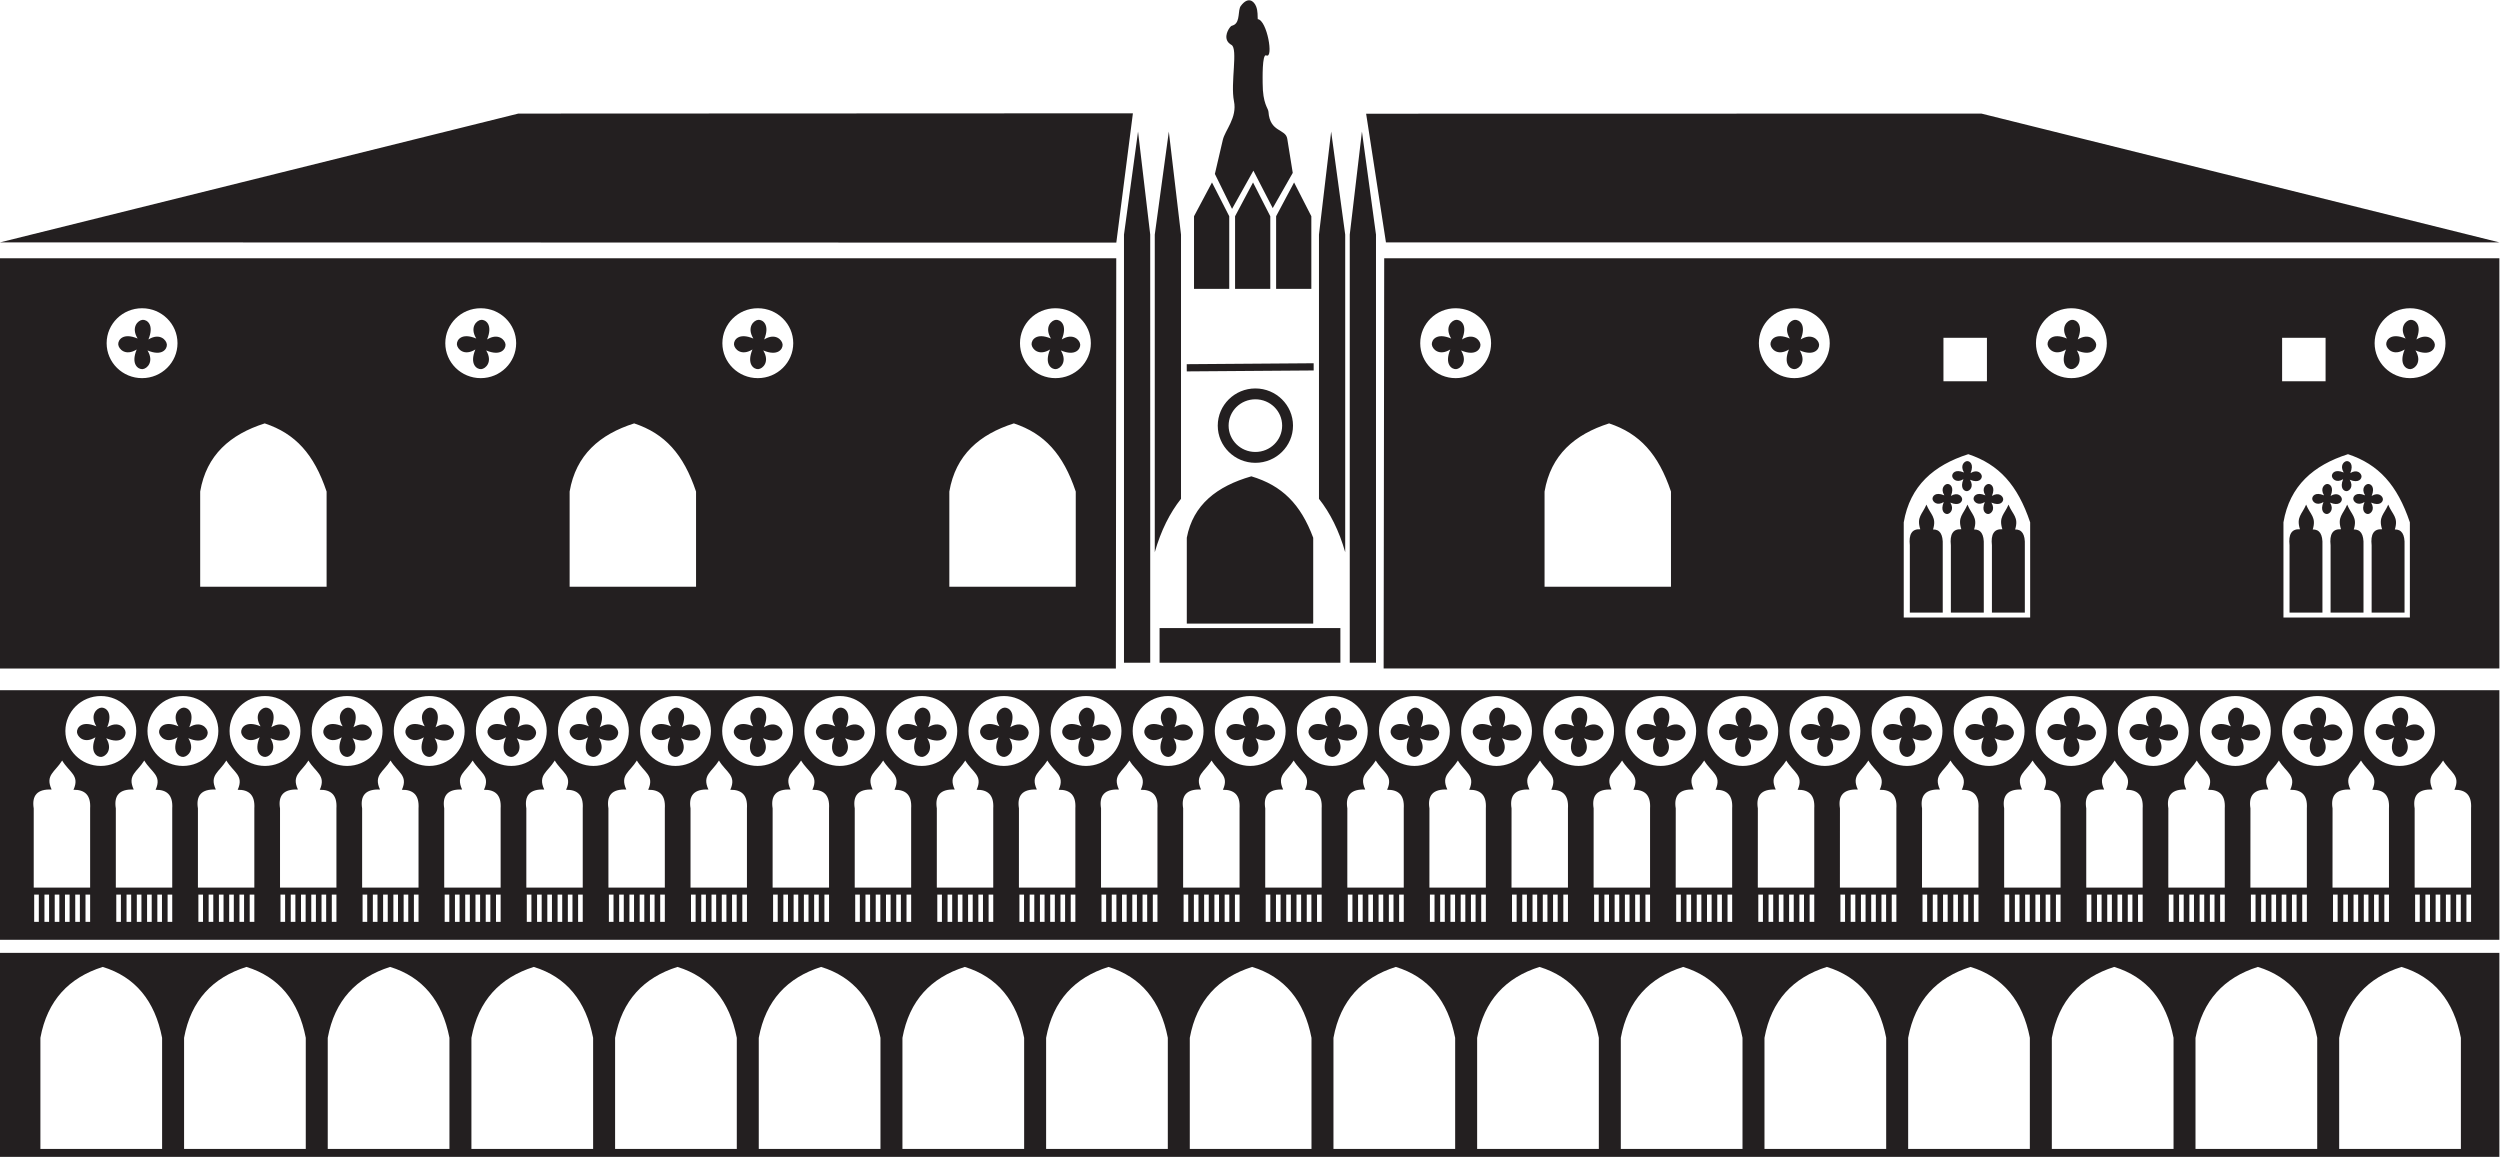 <?xml version="1.0" encoding="UTF-8" standalone="no"?>
<svg
   xmlns:dc="http://purl.org/dc/elements/1.1/"
   xmlns:cc="http://creativecommons.org/ns#"
   xmlns:rdf="http://www.w3.org/1999/02/22-rdf-syntax-ns#"
   xmlns:svg="http://www.w3.org/2000/svg"
   xmlns="http://www.w3.org/2000/svg"
   viewBox="0 0 1063.48 492.12"
   height="492.12"
   width="1063.48"
   xml:space="preserve"
   id="svg2"
   version="1.1"><defs
     id="defs6" /><g
     transform="matrix(1.333,0,0,-1.333,0,492.12)"
     id="g10"><g
       transform="scale(0.1)"
       id="g12"><path
         id="path14"
         style="fill:#231f20;fill-opacity:1;fill-rule:evenodd;stroke:none"
         d="m 4415.51,1558.68 1.81,1308.9 h 3558.77 v -1309.1 l -3560.58,0.2 z m -854.47,-0.2 H 0 v 1309.1 h 3562.25 l -1.21,-1309.1 z M 436.605,837.012 h 14.786 v -87.188 h -14.786 v 87.188 z m -32.742,0 h 14.774 v -87.188 h -14.774 v 87.188 z m -32.754,0 h 14.782 v -87.188 h -14.782 v 87.188 z m 163.746,0 h 14.79 v -87.188 h -14.79 v 87.188 z m -32.75,0 h 14.786 v -87.188 h -14.786 v 87.188 z m -32.75,0 h 14.786 v -87.188 h -14.786 v 87.188 z m -99.726,22.16 h 180.016 v 252.718 c 2.71,42.68 -17.125,60.15 -53.141,59.56 21.07,46.23 -13.613,55.37 -36.106,93.34 -22.875,-37.06 -54.953,-46.1 -33.675,-92.56 -45.793,2 -63.692,-19.05 -57.094,-60.34 V 859.172 Z m -195.02,-22.16 h 14.782 v -87.188 h -14.782 v 87.188 z m -32.754,0 h 14.79 v -87.188 h -14.79 v 87.188 z m -32.746,0 h 14.778 v -87.188 h -14.778 v 87.188 z m 163.746,0 h 14.786 v -87.188 h -14.786 v 87.188 z m -32.742,0 h 14.774 v -87.188 h -14.774 v 87.188 z m -32.754,0 h 14.782 v -87.188 h -14.782 v 87.188 z m -99.726,22.16 h 180.008 v 252.718 c 2.711,42.68 -17.121,60.15 -53.129,59.56 21.058,46.23 -13.621,55.37 -36.114,93.34 -22.867,-37.06 -54.96,-46.1 -33.671,-92.56 -45.801,2 -63.68,-19.05 -57.094,-60.34 V 859.172 Z m 852.972,-22.16 h 14.782 v -87.188 h -14.782 v 87.188 z m -32.753,0 h 14.781 v -87.188 h -14.781 v 87.188 z m -32.743,0 h 14.774 v -87.188 h -14.774 v 87.188 z m 163.751,0 h 14.78 v -87.188 h -14.78 v 87.188 z m -32.75,0 h 14.77 v -87.188 h -14.77 v 87.188 z m -32.751,0 h 14.781 v -87.188 h -14.781 v 87.188 z m -99.742,22.16 h 180.023 v 252.718 c 2.7,42.68 -17.12,60.15 -53.14,59.56 21.07,46.23 -13.61,55.37 -36.105,93.34 -22.872,-37.06 -54.957,-46.1 -33.672,-92.56 -45.801,2 -63.688,-19.05 -57.106,-60.34 V 859.172 Z m -195.012,-22.16 h 14.786 v -87.188 h -14.786 v 87.188 z m -32.746,0 h 14.782 v -87.188 h -14.782 v 87.188 z m -32.754,0 h 14.786 v -87.188 h -14.786 v 87.188 z m 163.75,0 h 14.786 v -87.188 h -14.786 v 87.188 z m -32.75,0 h 14.782 v -87.188 h -14.782 v 87.188 z m -32.753,0 h 14.785 v -87.188 h -14.785 v 87.188 z m -99.715,22.16 h 180.004 v 252.718 c 2.711,42.68 -17.125,60.15 -53.133,59.56 21.058,46.23 -13.625,55.37 -36.11,93.34 -22.867,-37.06 -54.957,-46.1 -33.671,-92.56 -45.801,2 -63.688,-19.05 -57.09,-60.34 V 859.172 Z m 852.963,-22.16 h 14.78 v -87.188 h -14.78 v 87.188 z m -32.75,0 h 14.79 v -87.188 h -14.79 v 87.188 z m -32.75,0 h 14.78 v -87.188 h -14.78 v 87.188 z m 163.76,0 h 14.78 v -87.188 h -14.78 v 87.188 z m -32.76,0 h 14.78 v -87.188 h -14.78 v 87.188 z m -32.74,0 h 14.77 v -87.188 h -14.77 v 87.188 z m -99.74,22.16 h 180.02 v 252.718 c 2.7,42.68 -17.13,60.15 -53.14,59.56 21.07,46.23 -13.62,55.37 -36.11,93.34 -22.87,-37.06 -54.95,-46.1 -33.68,-92.56 -45.79,2 -63.67,-19.05 -57.09,-60.34 V 859.172 Z m -195.01,-22.16 h 14.78 v -87.188 h -14.78 v 87.188 z m -32.75,0 h 14.77 v -87.188 h -14.77 v 87.188 z m -32.75,0 h 14.78 v -87.188 h -14.78 v 87.188 z m 163.74,0 h 14.78 v -87.188 h -14.78 v 87.188 z m -32.74,0 h 14.77 v -87.188 h -14.77 v 87.188 z m -32.76,0 h 14.79 v -87.188 h -14.79 v 87.188 z m -99.72,22.16 h 180 v 252.718 c 2.71,42.68 -17.11,60.15 -53.13,59.56 21.07,46.23 -13.62,55.37 -36.11,93.34 -22.87,-37.06 -54.95,-46.1 -33.67,-92.56 -45.8,2 -63.69,-19.05 -57.09,-60.34 V 859.172 Z m 852.96,-22.16 h 14.79 v -87.188 h -14.79 v 87.188 z m -32.75,0 h 14.79 v -87.188 h -14.79 v 87.188 z m -32.74,0 h 14.78 v -87.188 h -14.78 v 87.188 z m 163.75,0 h 14.78 v -87.188 h -14.78 v 87.188 z m -32.75,0 h 14.78 v -87.188 h -14.78 v 87.188 z m -32.75,0 h 14.78 v -87.188 h -14.78 v 87.188 z m -99.73,22.16 h 180.01 v 252.718 c 2.71,42.68 -17.12,60.15 -53.13,59.56 21.07,46.23 -13.62,55.37 -36.12,93.34 -22.86,-37.06 -54.95,-46.1 -33.67,-92.56 -45.8,2 -63.69,-19.05 -57.09,-60.34 V 859.172 Z m -195.02,-22.16 h 14.78 v -87.188 h -14.78 v 87.188 z m -32.74,0 h 14.77 v -87.188 h -14.77 v 87.188 z m -32.75,0 h 14.77 v -87.188 h -14.77 v 87.188 z m 163.74,0 h 14.78 v -87.188 h -14.78 v 87.188 z m -32.75,0 h 14.78 v -87.188 h -14.78 v 87.188 z m -32.74,0 h 14.77 v -87.188 h -14.77 v 87.188 z m -99.73,22.16 h 180 v 252.718 c 2.71,42.68 -17.13,60.15 -53.13,59.56 21.06,46.23 -13.62,55.37 -36.11,93.34 -22.87,-37.06 -54.96,-46.1 -33.68,-92.56 -45.79,2 -63.68,-19.05 -57.09,-60.34 l 0.01,-252.718 z m 852.96,-22.16 h 14.79 v -87.188 h -14.79 v 87.188 z m -32.75,0 h 14.79 v -87.188 h -14.79 v 87.188 z m -32.75,0 h 14.77 v -87.188 h -14.77 v 87.188 z m 163.75,0 h 14.77 v -87.188 h -14.77 v 87.188 z m -32.75,0 h 14.79 v -87.188 h -14.79 v 87.188 z m -32.75,0 h 14.78 v -87.188 h -14.78 v 87.188 z m -99.73,22.16 h 180 v 252.718 c 2.73,42.68 -17.11,60.15 -53.11,59.56 21.06,46.23 -13.63,55.37 -36.12,93.34 -22.87,-37.06 -54.95,-46.1 -33.67,-92.56 -45.81,2 -63.69,-19.05 -57.1,-60.34 V 859.172 Z m -195.01,-22.16 h 14.78 v -87.188 h -14.78 v 87.188 z m -32.75,0 h 14.77 v -87.188 h -14.77 v 87.188 z m -32.75,0 h 14.78 v -87.188 h -14.78 v 87.188 z m 163.75,0 h 14.78 v -87.188 h -14.78 v 87.188 z m -32.76,0 h 14.79 v -87.188 h -14.79 v 87.188 z m -32.75,0 h 14.77 v -87.188 h -14.77 v 87.188 z m -99.72,22.16 h 180.01 v 252.718 c 2.71,42.68 -17.12,60.15 -53.14,59.56 21.07,46.23 -13.63,55.37 -36.1,93.34 -22.87,-37.06 -54.96,-46.1 -33.68,-92.56 -45.8,2 -63.68,-19.05 -57.09,-60.34 V 859.172 Z m 852.97,-22.16 h 14.78 v -87.188 h -14.78 v 87.188 z m -32.75,0 h 14.78 v -87.188 h -14.78 v 87.188 z m -32.75,0 h 14.78 v -87.188 h -14.78 v 87.188 z m 163.75,0 h 14.77 v -87.188 h -14.77 v 87.188 z m -32.75,0 h 14.77 v -87.188 h -14.77 v 87.188 z m -32.75,0 h 14.78 v -87.188 h -14.78 v 87.188 z m -99.73,22.16 h 180 v 252.718 c 2.73,42.68 -17.11,60.15 -53.12,59.56 21.05,46.23 -13.62,55.37 -36.11,93.34 -22.88,-37.06 -54.95,-46.1 -33.68,-92.56 -45.79,2 -63.68,-19.05 -57.09,-60.34 V 859.172 Z m -195.02,-22.16 h 14.79 v -87.188 h -14.79 v 87.188 z m -32.75,0 h 14.78 v -87.188 h -14.78 v 87.188 z m -32.75,0 h 14.78 v -87.188 h -14.78 v 87.188 z m 163.75,0 h 14.78 v -87.188 h -14.78 v 87.188 z m -32.75,0 h 14.79 v -87.188 h -14.79 v 87.188 z m -32.75,0 h 14.77 v -87.188 h -14.77 v 87.188 z m -99.72,22.16 h 180 v 252.718 c 2.71,42.68 -17.12,60.15 -53.13,59.56 21.07,46.23 -13.63,55.37 -36.11,93.34 -22.87,-37.06 -54.95,-46.1 -33.67,-92.56 -45.8,2 -63.69,-19.05 -57.09,-60.34 V 859.172 Z m 852.97,-22.16 h 14.78 v -87.188 h -14.78 v 87.188 z m -32.75,0 h 14.78 v -87.188 h -14.78 v 87.188 z m -32.75,0 h 14.79 v -87.188 h -14.79 v 87.188 z m 163.74,0 h 14.78 v -87.188 h -14.78 v 87.188 z m -32.74,0 h 14.77 v -87.188 h -14.77 v 87.188 z m -32.75,0 h 14.77 v -87.188 h -14.77 v 87.188 z m -99.73,22.16 h 180 v 252.718 c 2.72,42.68 -17.11,60.15 -53.13,59.56 21.07,46.23 -13.62,55.37 -36.1,93.34 -22.87,-37.06 -54.95,-46.1 -33.68,-92.56 -45.8,2 -63.68,-19.05 -57.09,-60.34 V 859.172 Z m -195.02,-22.16 h 14.78 v -87.188 h -14.78 v 87.188 z m -32.75,0 h 14.77 v -87.188 h -14.77 v 87.188 z m -32.75,0 h 14.78 v -87.188 h -14.78 v 87.188 z m 163.75,0 h 14.78 v -87.188 h -14.78 v 87.188 z m -32.75,0 h 14.78 v -87.188 h -14.78 v 87.188 z m -32.75,0 h 14.79 v -87.188 h -14.79 v 87.188 z m -99.73,22.16 h 180.01 v 252.718 c 2.7,42.68 -17.12,60.15 -53.14,59.56 21.07,46.23 -13.61,55.37 -36.1,93.34 -22.87,-37.06 -54.96,-46.1 -33.68,-92.56 -45.79,2 -63.68,-19.05 -57.09,-60.34 V 859.172 Z m 852.96,-22.16 h 14.79 v -87.188 h -14.79 v 87.188 z m -32.75,0 h 14.78 v -87.188 h -14.78 v 87.188 z m -32.74,0 h 14.77 v -87.188 h -14.77 v 87.188 z m 163.75,0 h 14.79 v -87.188 h -14.79 v 87.188 z m -32.75,0 h 14.78 v -87.188 h -14.78 v 87.188 z m -32.74,0 h 14.77 v -87.188 h -14.77 v 87.188 z m -99.72,22.16 h 180 v 252.718 c 2.69,42.68 -17.13,60.15 -53.15,59.56 21.08,46.23 -13.61,55.37 -36.11,93.34 -22.87,-37.06 -54.94,-46.1 -33.65,-92.56 -45.82,2 -63.69,-19.05 -57.09,-60.34 V 859.172 Z m -195.05,-22.16 h 14.79 v -87.188 h -14.79 v 87.188 z m -32.73,0 h 14.77 v -87.188 h -14.77 v 87.188 z m -32.75,0 h 14.77 v -87.188 h -14.77 v 87.188 z m 163.73,0 h 14.79 v -87.188 h -14.79 v 87.188 z m -32.75,0 h 14.79 v -87.188 h -14.79 v 87.188 z m -32.73,0 h 14.77 v -87.188 h -14.77 v 87.188 z m -99.73,22.16 h 180 v 252.718 c 2.72,42.68 -17.11,60.15 -53.13,59.56 21.07,46.23 -13.62,55.37 -36.11,93.34 -22.87,-37.06 -54.95,-46.1 -33.67,-92.56 -45.8,2 -63.68,-19.05 -57.09,-60.34 V 859.172 Z m 852.96,-22.16 h 14.79 v -87.188 h -14.79 v 87.188 z m -32.75,0 h 14.79 v -87.188 h -14.79 v 87.188 z m -32.73,0 h 14.76 v -87.188 h -14.76 v 87.188 z m 163.73,0 h 14.78 v -87.188 h -14.78 v 87.188 z m -32.76,0 h 14.79 v -87.188 h -14.79 v 87.188 z m -32.73,0 h 14.78 v -87.188 h -14.78 v 87.188 z m -99.73,22.16 h 180 v 252.718 c 2.72,42.68 -17.13,60.15 -53.12,59.56 21.05,46.23 -13.62,55.37 -36.12,93.34 -22.87,-37.06 -54.96,-46.1 -33.67,-92.56 -45.8,2 -63.69,-19.05 -57.09,-60.34 V 859.172 Z m -195.02,-22.16 h 14.77 v -87.188 h -14.77 v 87.188 z m -32.75,0 h 14.78 v -87.188 h -14.78 v 87.188 z m -32.74,0 h 14.77 v -87.188 h -14.77 v 87.188 z m 163.75,0 h 14.77 v -87.188 h -14.77 v 87.188 z m -32.77,0 h 14.79 v -87.188 h -14.79 v 87.188 z m -32.75,0 h 14.78 v -87.188 h -14.78 v 87.188 z m -99.73,22.16 h 180.02 v 252.718 c 2.71,42.68 -17.13,60.15 -53.13,59.56 21.06,46.23 -13.63,55.37 -36.11,93.34 -22.87,-37.06 -54.96,-46.1 -33.69,-92.56 -45.78,2 -63.67,-19.05 -57.09,-60.34 V 859.172 Z m 852.99,-22.16 h 14.78 v -87.188 h -14.78 v 87.188 z m -32.76,0 h 14.77 v -87.188 h -14.77 v 87.188 z m -32.75,0 h 14.79 v -87.188 h -14.79 v 87.188 z m 163.75,0 h 14.79 v -87.188 h -14.79 v 87.188 z m -32.75,0 h 14.78 v -87.188 h -14.78 v 87.188 z m -32.76,0 h 14.79 v -87.188 h -14.79 v 87.188 z m -99.72,22.16 h 180.02 v 252.718 c 2.71,42.68 -17.13,60.15 -53.15,59.56 21.09,46.23 -13.61,55.37 -36.09,93.34 -22.87,-37.06 -54.96,-46.1 -33.69,-92.56 -45.79,2 -63.68,-19.05 -57.09,-60.34 V 859.172 Z m -195.02,-22.16 h 14.78 v -87.188 h -14.78 v 87.188 z m -32.76,0 h 14.79 v -87.188 h -14.79 v 87.188 z m -32.73,0 h 14.78 v -87.188 h -14.78 v 87.188 z m 163.73,0 h 14.8 v -87.188 h -14.8 v 87.188 z m -32.74,0 h 14.77 v -87.188 h -14.77 v 87.188 z m -32.75,0 h 14.79 v -87.188 h -14.79 v 87.188 z m -99.73,22.16 h 180.02 v 252.718 c 2.7,42.68 -17.13,60.15 -53.14,59.56 21.07,46.23 -13.61,55.37 -36.09,93.34 -22.88,-37.06 -54.97,-46.1 -33.7,-92.56 -45.8,2 -63.67,-19.05 -57.09,-60.34 V 859.172 Z m 852.97,-22.16 h 14.8 v -87.188 h -14.8 v 87.188 z m -32.75,0 h 14.78 v -87.188 h -14.78 v 87.188 z m -32.75,0 h 14.78 v -87.188 h -14.78 v 87.188 z m 163.75,0 h 14.78 v -87.188 h -14.78 v 87.188 z m -32.74,0 h 14.77 v -87.188 h -14.77 v 87.188 z m -32.75,0 h 14.79 v -87.188 h -14.79 v 87.188 z m -99.73,22.16 h 180 v 252.718 c 2.72,42.68 -17.11,60.15 -53.13,59.56 21.08,46.23 -13.61,55.37 -36.11,93.34 -22.87,-37.06 -54.96,-46.1 -33.67,-92.56 -45.8,2 -63.69,-19.05 -57.09,-60.34 V 859.172 Z m -195.02,-22.16 h 14.79 v -87.188 h -14.79 v 87.188 z m -32.73,0 h 14.76 v -87.188 h -14.76 v 87.188 z m -32.78,0 h 14.79 v -87.188 h -14.79 v 87.188 z m 163.75,0 h 14.79 v -87.188 h -14.79 v 87.188 z m -32.75,0 h 14.78 v -87.188 h -14.78 v 87.188 z m -32.74,0 h 14.77 v -87.188 h -14.77 v 87.188 z m -99.74,22.16 h 180.02 v 252.718 c 2.71,42.68 -17.13,60.15 -53.13,59.56 21.06,46.23 -13.63,55.37 -36.11,93.34 -22.87,-37.06 -54.96,-46.1 -33.67,-92.56 -45.8,2 -63.69,-19.05 -57.11,-60.34 V 859.172 Z m 852.99,-22.16 h 14.77 v -87.188 h -14.77 v 87.188 z m -32.75,0 h 14.78 v -87.188 h -14.78 v 87.188 z m -32.75,0 h 14.77 v -87.188 h -14.77 v 87.188 z m 163.74,0 h 14.78 v -87.188 h -14.78 v 87.188 z m -32.76,0 h 14.79 v -87.188 h -14.79 v 87.188 z m -32.75,0 h 14.79 v -87.188 h -14.79 v 87.188 z m -99.73,22.16 h 180.02 v 252.718 c 2.73,42.68 -17.13,60.15 -53.12,59.56 21.05,46.23 -13.63,55.37 -36.11,93.34 -22.9,-37.06 -54.97,-46.1 -33.7,-92.56 -45.78,2 -63.67,-19.05 -57.09,-60.34 V 859.172 Z m -195.01,-22.16 h 14.78 v -87.188 h -14.78 v 87.188 z m -32.74,0 h 14.77 v -87.188 h -14.77 v 87.188 z m -32.75,0 h 14.79 v -87.188 h -14.79 v 87.188 z m 163.75,0 h 14.79 v -87.188 h -14.79 v 87.188 z m -32.78,0 h 14.81 v -87.188 h -14.81 v 87.188 z m -32.72,0 h 14.77 v -87.188 h -14.77 v 87.188 z m -99.74,22.16 h 180.03 v 252.718 c 2.69,42.68 -17.14,60.15 -53.15,59.56 21.07,46.23 -13.64,55.37 -36.1,93.34 -22.89,-37.06 -54.96,-46.1 -33.69,-92.56 -45.77,2 -63.67,-19.05 -57.09,-60.34 V 859.172 Z m 1900.98,-22.16 h 14.76 v -87.188 h -14.76 v 87.188 z m -32.77,0 h 14.78 v -87.188 h -14.78 v 87.188 z m -32.74,0 h 14.79 v -87.188 h -14.79 v 87.188 z m 163.76,0 h 14.79 v -87.188 h -14.79 v 87.188 z m -32.76,0 h 14.79 v -87.188 h -14.79 v 87.188 z m -32.76,0 h 14.79 v -87.188 h -14.79 v 87.188 z m -99.71,22.16 h 180.02 v 252.718 c 2.69,42.68 -17.14,60.15 -53.16,59.56 21.08,46.23 -13.61,55.37 -36.11,93.34 -22.85,-37.06 -54.94,-46.1 -33.67,-92.56 -45.78,2 -63.68,-19.05 -57.09,-60.34 l 0.01,-252.718 z m -195.03,-22.16 h 14.78 v -87.188 h -14.78 v 87.188 z m -32.76,0 h 14.79 v -87.188 h -14.79 v 87.188 z m -32.72,0 h 14.77 v -87.188 h -14.77 v 87.188 z m 163.75,0 h 14.77 v -87.188 h -14.77 v 87.188 z m -32.78,0 h 14.8 v -87.188 h -14.8 v 87.188 z m -32.74,0 h 14.79 v -87.188 h -14.79 v 87.188 z m -99.71,22.16 h 180 v 252.718 c 2.7,42.68 -17.14,60.15 -53.14,59.56 21.05,46.23 -13.61,55.37 -36.11,93.34 -22.88,-37.06 -54.96,-46.1 -33.68,-92.56 -45.78,2 -63.69,-19.05 -57.07,-60.34 V 859.172 Z m -195.03,-22.16 h 14.78 v -87.188 h -14.78 v 87.188 z m -32.75,0 h 14.78 v -87.188 h -14.78 v 87.188 z m -32.75,0 h 14.77 v -87.188 h -14.77 v 87.188 z m 163.74,0 h 14.76 v -87.188 h -14.76 v 87.188 z m -32.76,0 h 14.79 v -87.188 h -14.79 v 87.188 z m -32.72,0 h 14.75 v -87.188 h -14.75 v 87.188 z m -99.76,22.16 h 180 v 252.718 c 2.75,42.68 -17.11,60.15 -53.1,59.56 21.05,46.23 -13.64,55.37 -36.1,93.34 -22.91,-37.06 -54.98,-46.1 -33.69,-92.56 -45.8,2 -63.69,-19.05 -57.11,-60.34 V 859.172 Z m -195,-22.16 h 14.77 v -87.188 h -14.77 v 87.188 z m -32.75,0 h 14.76 v -87.188 h -14.76 v 87.188 z m -32.76,0 h 14.8 v -87.188 h -14.8 v 87.188 z m 163.76,0 h 14.79 v -87.188 h -14.79 v 87.188 z m -32.75,0 h 14.78 v -87.188 h -14.78 v 87.188 z m -32.75,0 h 14.77 v -87.188 h -14.77 v 87.188 z m -99.74,22.16 h 180.03 v 252.718 c 2.69,42.68 -17.14,60.15 -53.15,59.56 21.08,46.23 -13.62,55.37 -36.1,93.34 -22.87,-37.06 -54.96,-46.1 -33.69,-92.56 -45.78,2 -63.67,-19.05 -57.09,-60.34 V 859.172 Z m -195.02,-22.16 h 14.8 v -87.188 h -14.8 v 87.188 z m -32.72,0 h 14.75 v -87.188 h -14.75 v 87.188 z m -32.77,0 h 14.8 v -87.188 h -14.8 v 87.188 z m 163.74,0 h 14.81 v -87.188 h -14.81 v 87.188 z m -32.73,0 h 14.77 v -87.188 h -14.77 v 87.188 z m -32.77,0 h 14.8 v -87.188 h -14.8 v 87.188 z m -99.71,22.16 h 180.02 v 252.718 c 2.69,42.68 -17.14,60.15 -53.16,59.56 21.09,46.23 -13.61,55.37 -36.11,93.34 -22.87,-37.06 -54.94,-46.1 -33.67,-92.56 -45.8,2 -63.67,-19.05 -57.09,-60.34 l 0.01,-252.718 z m -195.03,-22.16 h 14.76 v -87.188 h -14.76 v 87.188 z m -32.76,0 h 14.79 v -87.188 h -14.79 v 87.188 z m -32.75,0 h 14.8 v -87.188 h -14.8 v 87.188 z m 163.75,0 h 14.8 v -87.188 h -14.8 v 87.188 z m -32.73,0 h 14.76 v -87.188 h -14.76 v 87.188 z m -32.76,0 h 14.79 v -87.188 h -14.79 v 87.188 z m -99.71,22.16 h 180 v 252.718 c 2.7,42.68 -17.12,60.15 -53.14,59.56 21.06,46.23 -13.61,55.37 -36.11,93.34 -22.87,-37.06 -54.96,-46.1 -33.67,-92.56 -45.79,2 -63.7,-19.05 -57.09,-60.34 l 0.01,-252.718 z m -310,611.438 c 62.46,0 113.07,-49.93 113.07,-111.53 0,-61.6 -50.62,-111.53 -113.08,-111.53 -62.46,0 -113.07,49.93 -113.07,111.53 0.01,61.6 50.61,111.53 113.07,111.53 h 0.01 z m 20.24,-99.67 c 35.64,22.11 57.71,-1.32 58.91,-16.09 1.1,-13.8 -14.65,-38.83 -61.82,-18.87 21.86,-36.14 -1.23,-58.51 -15.8,-59.69 -13.61,-1.09 -38.32,14.89 -18.69,62.68 -35.62,-22.11 -57.72,1.31 -58.89,16.08 -1.08,13.8 14.65,38.84 61.82,18.88 -21.86,36.13 1.21,58.5 15.78,59.67 13.61,1.12 38.34,-14.88 18.69,-62.66 v 0 z m 241.75,99.67 c 62.45,0 113.05,-49.93 113.05,-111.53 0.02,-61.6 -50.6,-111.53 -113.06,-111.53 -62.44,0 -113.07,49.93 -113.07,111.53 0,61.6 50.63,111.53 113.07,111.53 h 0.01 z m 20.26,-99.67 c 35.62,22.11 57.72,-1.32 58.89,-16.09 1.09,-13.8 -14.65,-38.83 -61.82,-18.87 21.87,-36.14 -1.23,-58.51 -15.8,-59.69 -13.59,-1.09 -38.32,14.89 -18.69,62.68 -35.63,-22.11 -57.72,1.31 -58.89,16.08 -1.09,13.8 14.65,38.84 61.82,18.88 -21.88,36.13 1.23,58.5 15.78,59.67 13.59,1.12 38.34,-14.88 18.71,-62.66 v 0 z m -806.25,99.67 c 62.44,0 113.07,-49.93 113.07,-111.53 0,-61.6 -50.63,-111.53 -113.07,-111.53 -62.46,0 -113.08,49.93 -113.08,111.53 0,61.6 50.62,111.53 113.08,111.53 v 0 z m 20.26,-99.67 c 35.6,22.11 57.71,-1.32 58.88,-16.09 1.1,-13.8 -14.65,-38.83 -61.81,-18.87 21.85,-36.14 -1.23,-58.51 -15.8,-59.69 -13.6,-1.09 -38.33,14.89 -18.7,62.68 -35.6,-22.11 -57.71,1.31 -58.88,16.08 -1.1,13.8 14.65,38.84 61.81,18.88 -21.85,36.13 1.23,58.5 15.78,59.67 13.62,1.12 38.32,-14.88 18.72,-62.66 v 0 z m 241.73,99.67 c 62.46,0 113.07,-49.93 113.07,-111.53 0,-61.6 -50.62,-111.53 -113.07,-111.53 -62.45,0 -113.08,49.93 -113.08,111.53 0,61.6 50.62,111.53 113.08,111.53 v 0 z m 20.27,-99.67 c 35.61,22.11 57.7,-1.32 58.89,-16.09 1.08,-13.8 -14.66,-38.83 -61.83,-18.87 21.87,-36.14 -1.23,-58.51 -15.78,-59.69 -13.59,-1.09 -38.34,14.89 -18.69,62.68 -35.63,-22.11 -57.74,1.31 -58.91,16.08 -1.08,13.8 14.65,38.84 61.82,18.88 -21.86,36.13 1.23,58.5 15.8,59.67 13.6,1.12 38.32,-14.88 18.69,-62.66 h 0.01 z m -806.25,99.67 c 62.43,0 113.07,-49.93 113.07,-111.53 0,-61.6 -50.64,-111.53 -113.08,-111.53 -62.44,0 -113.07,49.93 -113.07,111.53 0,61.6 50.63,111.53 113.07,111.53 h 0.01 z m 20.24,-99.67 c 35.63,22.11 57.72,-1.32 58.89,-16.09 1.09,-13.8 -14.63,-38.83 -61.82,-18.87 21.88,-36.14 -1.23,-58.51 -15.78,-59.69 -13.61,-1.09 -38.34,14.89 -18.69,62.68 -35.61,-22.11 -57.72,1.31 -58.89,16.08 -1.11,13.8 14.63,38.84 61.82,18.88 -21.86,36.13 1.21,58.5 15.78,59.67 13.61,1.12 38.32,-14.88 18.69,-62.66 v 0 z m 241.74,99.67 c 62.46,0 113.09,-49.93 113.09,-111.53 0,-61.6 -50.63,-111.53 -113.09,-111.53 -62.44,0 -113.07,49.93 -113.07,111.53 0,61.6 50.63,111.53 113.07,111.53 v 0 z m 20.27,-99.67 c 35.61,22.11 57.7,-1.32 58.89,-16.09 1.09,-13.8 -14.65,-38.83 -61.82,-18.87 21.86,-36.14 -1.23,-58.51 -15.8,-59.69 -13.59,-1.09 -38.32,14.89 -18.69,62.68 -35.6,-22.11 -57.71,1.31 -58.89,16.08 -1.09,13.8 14.63,38.84 61.82,18.88 -21.85,36.13 1.23,58.5 15.78,59.67 13.62,1.12 38.34,-14.88 18.71,-62.66 v 0 z m -806.25,99.67 c 62.44,0 113.07,-49.93 113.07,-111.53 0,-61.6 -50.63,-111.53 -113.07,-111.53 -62.46,0 -113.08,49.93 -113.08,111.53 0,61.6 50.62,111.53 113.08,111.53 v 0 z m 20.26,-99.67 c 35.6,22.11 57.71,-1.32 58.88,-16.09 1.1,-13.8 -14.64,-38.83 -61.81,-18.87 21.85,-36.14 -1.23,-58.51 -15.8,-59.69 -13.6,-1.09 -38.32,14.89 -18.68,62.68 -35.64,-22.11 -57.73,1.31 -58.9,16.08 -1.1,13.8 14.65,38.84 61.82,18.88 -21.86,36.13 1.23,58.5 15.8,59.67 13.59,1.12 38.32,-14.88 18.69,-62.66 v 0 z m 241.74,99.67 c 62.46,0 113.06,-49.93 113.06,-111.53 0,-61.6 -50.6,-111.53 -113.06,-111.53 -62.47,0 -113.09,49.93 -113.09,111.53 0,61.6 50.62,111.53 113.09,111.53 v 0 z m 20.25,-99.67 c 35.62,22.11 57.71,-1.32 58.89,-16.09 1.09,-13.8 -14.65,-38.83 -61.82,-18.87 21.87,-36.14 -1.23,-58.51 -15.8,-59.69 -13.58,-1.09 -38.32,14.89 -18.69,62.68 -35.61,-22.11 -57.72,1.31 -58.89,16.08 -1.09,13.8 14.65,38.84 61.84,18.88 -21.87,36.13 1.21,58.5 15.78,59.67 13.59,1.12 38.32,-14.88 18.69,-62.66 v 0 z m -806.25,99.67 c 62.44,0 113.07,-49.93 113.07,-111.53 0,-61.6 -50.63,-111.53 -113.07,-111.53 -62.45,0 -113.07,49.93 -113.07,111.53 0,61.6 50.62,111.53 113.07,111.53 v 0 z m 20.25,-99.67 c 35.61,22.11 57.72,-1.32 58.89,-16.09 1.11,-13.8 -14.65,-38.83 -61.82,-18.87 21.86,-36.14 -1.23,-58.51 -15.78,-59.69 -13.6,-1.09 -38.33,14.89 -18.7,62.68 -35.61,-22.11 -57.72,1.31 -58.89,16.08 -1.09,13.8 14.65,38.84 61.82,18.88 -21.86,36.13 1.23,58.5 15.79,59.67 13.6,1.12 38.32,-14.88 18.69,-62.66 v 0 z m 241.74,99.67 c 62.44,0 113.09,-49.93 113.09,-111.53 0,-61.6 -50.65,-111.53 -113.09,-111.53 -62.44,0 -113.06,49.93 -113.06,111.53 0,61.6 50.62,111.53 113.06,111.53 v 0 z m 20.26,-99.67 c 35.62,22.11 57.71,-1.32 58.88,-16.09 1.12,-13.8 -14.63,-38.83 -61.79,-18.87 21.85,-36.14 -1.24,-58.51 -15.81,-59.69 -13.59,-1.09 -38.32,14.89 -18.69,62.68 -35.62,-22.11 -57.71,1.31 -58.88,16.08 -1.1,13.8 14.63,38.84 61.81,18.88 -21.87,36.13 1.23,58.5 15.8,59.67 13.6,1.12 38.32,-14.88 18.68,-62.66 v 0 z m -806.25,99.67 c 62.46,0 113.08,-49.93 113.08,-111.53 0,-61.6 -50.62,-111.53 -113.08,-111.53 -62.45,0 -113.07,49.93 -113.07,111.53 0,61.6 50.62,111.53 113.07,111.53 v 0 z m 20.25,-99.67 c 35.62,22.11 57.73,-1.32 58.9,-16.09 1.1,-13.8 -14.64,-38.83 -61.81,-18.87 21.85,-36.14 -1.23,-58.51 -15.8,-59.69 -13.6,-1.09 -38.33,14.89 -18.69,62.68 -35.62,-22.11 -57.72,1.31 -58.89,16.08 -1.09,13.8 14.63,38.84 61.82,18.88 -21.86,36.13 1.22,58.5 15.78,59.67 13.61,1.12 38.33,-14.88 18.69,-62.66 v 0 z m 241.75,99.67 c 62.44,0 113.08,-49.93 113.08,-111.53 0,-61.6 -50.64,-111.53 -113.08,-111.53 -62.45,0 -113.07,49.93 -113.07,111.53 0,61.6 50.62,111.53 113.07,111.53 v 0 z m 20.26,-99.67 c 35.61,22.11 57.72,-1.32 58.89,-16.09 1.09,-13.8 -14.65,-38.83 -61.82,-18.87 21.87,-36.14 -1.23,-58.51 -15.78,-59.69 -13.61,-1.09 -38.34,14.89 -18.71,62.68 -35.61,-22.11 -57.71,1.31 -58.88,16.08 -1.11,13.8 14.64,38.84 61.81,18.88 -21.86,36.13 1.23,58.5 15.78,59.67 13.61,1.12 38.34,-14.88 18.71,-62.66 v 0 z m -806.25,99.67 c 62.45,0 113.07,-49.93 113.07,-111.53 0,-61.6 -50.62,-111.53 -113.07,-111.53 -62.46,0 -113.07,49.93 -113.07,111.53 0,61.6 50.61,111.53 113.07,111.53 v 0 z m 20.26,-99.67 c 35.62,22.11 57.71,-1.32 58.88,-16.09 1.1,-13.8 -14.63,-38.83 -61.81,-18.87 21.86,-36.14 -1.24,-58.51 -15.79,-59.69 -13.61,-1.09 -38.32,14.89 -18.7,62.68 -35.61,-22.11 -57.72,1.31 -58.89,16.08 -1.1,13.8 14.64,38.84 61.82,18.88 -21.86,36.13 1.23,58.5 15.79,59.67 13.6,1.12 38.31,-14.88 18.7,-62.66 v 0 z m 241.73,99.67 c 62.45,0 113.07,-49.93 113.07,-111.53 0,-61.6 -50.62,-111.53 -113.07,-111.53 -62.44,0 -113.07,49.93 -113.07,111.53 0,61.6 50.63,111.53 113.07,111.53 v 0 z m 20.26,-99.67 c 35.62,22.11 57.72,-1.32 58.9,-16.09 1.09,-13.8 -14.64,-38.83 -61.82,-18.87 21.85,-36.14 -1.23,-58.51 -15.79,-59.69 -13.61,-1.09 -38.34,14.89 -18.71,62.68 -35.61,-22.11 -57.7,1.31 -58.88,16.08 -1.09,13.8 14.65,38.84 61.82,18.88 -21.86,36.13 1.22,58.5 15.79,59.67 13.6,1.12 38.33,-14.88 18.69,-62.66 v 0 z m -806.25,99.67 c 62.45,0 113.08,-49.93 113.08,-111.53 0,-61.6 -50.63,-111.53 -113.08,-111.53 -62.44,0 -113.07,49.93 -113.07,111.53 0,61.6 50.63,111.53 113.07,111.53 v 0 z m 20.26,-99.67 c 35.62,22.11 57.72,-1.32 58.89,-16.09 1.1,-13.8 -14.64,-38.83 -61.82,-18.87 21.86,-36.14 -1.22,-58.51 -15.79,-59.69 -13.6,-1.09 -38.32,14.89 -18.71,62.68 -35.59,-22.11 -57.7,1.31 -58.87,16.08 -1.1,13.8 14.63,38.84 61.81,18.88 -21.87,36.13 1.22,58.5 15.79,59.67 13.61,1.12 38.34,-14.88 18.7,-62.66 v 0 z m 241.74,99.67 c 62.45,0 113.08,-49.93 113.08,-111.53 0,-61.6 -50.63,-111.53 -113.08,-111.53 -62.45,0 -113.08,49.93 -113.08,111.53 0,61.6 50.63,111.53 113.08,111.53 v 0 z m 20.26,-99.67 c 35.61,22.11 57.71,-1.32 58.89,-16.09 1.09,-13.8 -14.65,-38.83 -61.82,-18.87 21.85,-36.14 -1.22,-58.51 -15.79,-59.69 -13.61,-1.09 -38.33,14.89 -18.7,62.68 -35.61,-22.11 -57.71,1.31 -58.9,16.08 -1.08,13.8 14.66,38.84 61.83,18.88 -21.84,36.13 1.23,58.5 15.79,59.67 13.61,1.12 38.33,-14.88 18.7,-62.66 v 0 z m -806.25,99.67 c 62.44,0 113.07,-49.93 113.07,-111.53 0,-61.6 -50.63,-111.53 -113.07,-111.53 -62.45,0 -113.08,49.93 -113.08,111.53 0,61.6 50.63,111.53 113.08,111.53 v 0 z m 20.25,-99.67 c 35.62,22.11 57.72,-1.32 58.89,-16.09 1.1,-13.8 -14.64,-38.83 -61.81,-18.87 21.85,-36.14 -1.23,-58.51 -15.79,-59.69 -13.61,-1.09 -38.33,14.89 -18.71,62.68 -35.6,-22.11 -57.71,1.31 -58.88,16.08 -1.1,13.8 14.65,38.84 61.81,18.88 -21.85,36.13 1.24,58.5 15.8,59.67 13.6,1.12 38.33,-14.88 18.69,-62.66 v 0 z m 241.75,99.67 c 62.44,0 113.07,-49.93 113.07,-111.53 0,-61.6 -50.63,-111.53 -113.07,-111.53 -62.45,0 -113.08,49.93 -113.08,111.53 0,61.6 50.63,111.53 113.08,111.53 v 0 z m 20.25,-99.67 c 35.62,22.11 57.72,-1.32 58.89,-16.09 1.09,-13.8 -14.64,-38.83 -61.82,-18.87 21.86,-36.14 -1.23,-58.51 -15.78,-59.69 -13.61,-1.09 -38.33,14.89 -18.7,62.68 -35.62,-22.11 -57.72,1.31 -58.9,16.08 -1.09,13.8 14.65,38.84 61.82,18.88 -21.86,36.13 1.23,58.5 15.79,59.67 13.61,1.12 38.33,-14.88 18.7,-62.66 v 0 z m -806.25,99.67 c 62.45,0 113.07,-49.93 113.07,-111.53 0,-61.6 -50.62,-111.53 -113.07,-111.53 -62.45,0 -113.08,49.93 -113.08,111.53 0,61.6 50.63,111.53 113.08,111.53 v 0 z m 20.26,-99.67 c 35.61,22.11 57.72,-1.32 58.88,-16.09 1.11,-13.8 -14.64,-38.83 -61.81,-18.87 21.86,-36.14 -1.23,-58.51 -15.79,-59.69 -13.6,-1.09 -38.33,14.89 -18.69,62.68 -35.62,-22.11 -57.72,1.31 -58.89,16.08 -1.1,13.8 14.64,38.84 61.8,18.88 -21.84,36.13 1.24,58.5 15.8,59.67 13.61,1.12 38.33,-14.88 18.7,-62.66 v 0 z m 241.74,99.67 c 62.45,0 113.08,-49.93 113.08,-111.53 0,-61.6 -50.63,-111.53 -113.08,-111.53 -62.45,0 -113.08,49.93 -113.08,111.53 0,61.6 50.63,111.53 113.08,111.53 v 0 z m 20.26,-99.67 c 35.61,22.11 57.71,-1.32 58.88,-16.09 1.1,-13.8 -14.64,-38.83 -61.82,-18.87 21.87,-36.14 -1.22,-58.51 -15.78,-59.69 -13.6,-1.09 -38.33,14.89 -18.7,62.68 -35.61,-22.11 -57.72,1.31 -58.89,16.08 -1.09,13.8 14.65,38.84 61.82,18.88 -21.86,36.13 1.23,58.5 15.79,59.67 13.6,1.12 38.33,-14.88 18.7,-62.66 v 0 z m -806.253,99.67 c 62.445,0 113.074,-49.93 113.074,-111.53 0,-61.6 -50.629,-111.53 -113.074,-111.53 -62.453,0 -113.078,49.93 -113.078,111.53 0,61.6 50.625,111.53 113.078,111.53 v 0 z m 20.258,-99.67 c 35.609,22.11 57.714,-1.32 58.875,-16.09 1.105,-13.8 -14.633,-38.83 -61.805,-18.87 21.863,-36.14 -1.231,-58.51 -15.793,-59.69 -13.602,-1.09 -38.324,14.89 -18.695,62.68 -35.61,-22.11 -57.715,1.31 -58.891,16.08 -1.094,13.8 14.644,38.84 61.82,18.88 -21.859,36.13 1.227,58.5 15.785,59.67 13.606,1.12 38.332,-14.88 18.704,-62.66 v 0 z m 241.735,99.67 c 62.45,0 113.07,-49.93 113.07,-111.53 0,-61.6 -50.62,-111.53 -113.07,-111.53 -62.44,0 -113.071,49.93 -113.071,111.53 0,61.6 50.631,111.53 113.071,111.53 v 0 z m 20.26,-99.67 c 35.61,22.11 57.72,-1.32 58.89,-16.09 1.09,-13.8 -14.65,-38.83 -61.82,-18.87 21.86,-36.14 -1.23,-58.51 -15.78,-59.69 -13.61,-1.09 -38.34,14.89 -18.7,62.68 -35.62,-22.11 -57.71,1.31 -58.89,16.08 -1.1,13.8 14.64,38.84 61.81,18.88 -21.86,36.13 1.23,58.5 15.8,59.67 13.6,1.12 38.32,-14.88 18.69,-62.66 v 0 z m -806.249,99.67 c 62.445,0 113.07,-49.93 113.07,-111.53 0,-61.6 -50.625,-111.53 -113.07,-111.53 -62.457,0 -113.078,49.93 -113.078,111.53 0,61.6 50.621,111.53 113.078,111.53 v 0 z m 20.254,-99.67 c 35.617,22.11 57.714,-1.32 58.89,-16.09 1.09,-13.8 -14.64,-38.83 -61.82,-18.87 21.863,-36.14 -1.227,-58.51 -15.785,-59.69 -13.61,-1.09 -38.325,14.89 -18.703,62.68 -35.61,-22.11 -57.707,1.31 -58.879,16.08 -1.102,13.8 14.636,38.84 61.808,18.88 -21.859,36.13 1.231,58.5 15.793,59.67 13.598,1.12 38.324,-14.88 18.696,-62.66 v 0 z m 241.738,99.67 c 62.457,0 113.082,-49.93 113.082,-111.53 0.004,-61.6 -50.625,-111.53 -113.082,-111.53 -62.445,0 -113.07,49.93 -113.07,111.53 0,61.6 50.625,111.53 113.07,111.53 v 0 z m 20.258,-99.67 c 35.617,22.11 57.714,-1.32 58.886,-16.09 1.102,-13.8 -14.64,-38.83 -61.808,-18.87 21.859,-36.14 -1.239,-58.51 -15.793,-59.69 -13.606,-1.09 -38.328,14.89 -18.696,62.68 -35.617,-22.11 -57.714,1.31 -58.886,16.08 -1.094,13.8 14.636,38.84 61.804,18.88 -21.847,36.13 1.243,58.5 15.801,59.67 13.606,1.12 38.324,-14.88 18.692,-62.66 v 0 z M 0,692.645 H 7976.09 V 1489.21 H 0 V 692.645 Z M 0,651.094 H 7976.09 V 0 H 0 V 651.094 Z M 128.922,379.902 c 22.086,119.668 91.332,192.176 199.004,226.27 104.285,-32.09 166.39,-108.582 189.363,-226.27 V 25.215 H 128.922 V 379.902 Z m 458.5,0 c 22.082,119.668 91.332,192.176 199,226.27 104.285,-32.09 166.391,-108.582 189.375,-226.27 V 25.215 H 587.422 V 379.902 Z m 458.498,0 c 22.07,119.668 91.33,192.176 199,226.27 104.29,-32.09 166.39,-108.582 189.37,-226.27 V 25.215 H 1045.92 V 379.902 Z m 458.49,0 c 22.08,119.668 91.33,192.176 199,226.27 104.29,-32.09 166.39,-108.582 189.37,-226.27 V 25.215 H 1504.41 V 379.902 Z m 458.5,0 c 22.07,119.668 91.33,192.176 198.99,226.27 104.3,-32.09 166.4,-108.582 189.38,-226.27 l 0.01,-354.687 H 1962.91 V 379.902 Z m 458.5,0 c 22.07,119.668 91.32,192.176 199,226.27 104.29,-32.09 166.39,-108.582 189.36,-226.27 V 25.215 H 2421.41 V 379.902 Z m 458.49,0 c 22.08,119.668 91.33,192.176 199.01,226.27 104.28,-32.09 166.39,-108.582 189.36,-226.27 V 25.215 H 2879.9 V 379.902 Z m 458.5,0 c 22.07,119.668 91.33,192.176 199,226.27 104.29,-32.09 166.39,-108.582 189.37,-226.27 V 25.215 H 3338.4 V 379.902 Z m 458.5,0 c 22.08,119.668 91.33,192.176 199,226.27 104.28,-32.09 166.4,-108.582 189.37,-226.27 V 25.215 H 3796.9 V 379.902 Z m 458.49,0 c 22.07,119.668 91.33,192.176 199,226.27 104.28,-32.09 166.39,-108.582 189.36,-226.27 V 25.215 H 4255.39 V 379.902 Z m 458.5,0 c 22.07,119.668 91.34,192.176 199,226.27 104.28,-32.09 166.39,-108.582 189.36,-226.27 V 25.215 H 4713.89 V 379.902 Z m 458.49,0 c 22.1,119.668 91.33,192.176 199.01,226.27 104.3,-32.09 166.4,-108.582 189.35,-226.27 V 25.215 H 5172.38 V 379.902 Z m 458.5,0 c 22.07,119.668 91.33,192.176 199,226.27 104.28,-32.09 166.39,-108.582 189.36,-226.27 V 25.215 H 5630.88 V 379.902 Z m 458.5,0 c 22.08,119.668 91.32,192.176 199,226.27 104.29,-32.09 166.39,-108.582 189.35,-226.27 V 25.215 H 6089.38 V 379.902 Z m 458.5,0 c 22.09,119.668 91.32,192.176 199,226.27 104.27,-32.09 166.38,-108.582 189.37,-226.27 l 0.01,-354.687 H 6547.88 V 379.902 Z m 458.49,0 c 22.09,119.668 91.33,192.176 199,226.27 104.3,-32.09 166.39,-108.582 189.36,-226.27 V 25.215 H 7006.37 V 379.902 Z m 458.49,0 c 22.07,119.668 91.33,192.176 199.01,226.27 104.27,-32.09 166.4,-108.582 189.37,-226.27 l 0.01,-354.687 H 7464.86 V 379.902 Z M 6609.6,1470.61 c 62.43,0 113.06,-49.93 113.06,-111.53 0,-61.6 -50.63,-111.53 -113.07,-111.53 -62.45,0 -113.09,49.93 -113.09,111.53 0.02,61.6 50.63,111.53 113.09,111.53 h 0.01 z m 20.24,-99.67 c 35.61,22.11 57.72,-1.32 58.89,-16.09 1.11,-13.8 -14.65,-38.83 -61.82,-18.87 21.86,-36.14 -1.23,-58.51 -15.8,-59.69 -13.59,-1.09 -38.32,14.89 -18.67,62.68 -35.61,-22.11 -57.73,1.31 -58.9,16.08 -1.1,13.8 14.64,38.84 61.81,18.88 -21.85,36.13 1.23,58.5 15.8,59.67 13.6,1.12 38.32,-14.88 18.69,-62.66 v 0 z m 241.74,99.67 c 62.46,0 113.09,-49.93 113.09,-111.53 0,-61.6 -50.63,-111.53 -113.09,-111.53 -62.43,0 -113.06,49.93 -113.06,111.53 0,61.6 50.62,111.53 113.06,111.53 v 0 z m 20.27,-99.67 c 35.61,22.11 57.7,-1.32 58.87,-16.09 1.1,-13.8 -14.65,-38.83 -61.81,-18.87 21.87,-36.14 -1.21,-58.51 -15.78,-59.69 -13.62,-1.09 -38.34,14.89 -18.72,62.68 -35.6,-22.11 -57.69,1.31 -58.88,16.08 -1.1,13.8 14.65,38.84 61.83,18.88 -21.86,36.13 1.23,58.5 15.77,59.67 13.63,1.12 38.33,-14.88 18.71,-62.66 h 0.01 z m 241.74,99.67 c 62.46,0 113.07,-49.93 113.07,-111.53 0,-61.6 -50.62,-111.53 -113.07,-111.53 -62.45,0 -113.08,49.93 -113.08,111.53 0,61.6 50.62,111.53 113.08,111.53 v 0 z m 20.27,-99.67 c 35.6,22.11 57.7,-1.32 58.85,-16.09 1.12,-13.8 -14.62,-38.83 -61.79,-18.87 21.85,-36.14 -1.23,-58.51 -15.8,-59.69 -13.6,-1.09 -38.32,14.89 -18.69,62.68 -35.62,-22.11 -57.72,1.31 -58.89,16.08 -1.08,13.8 14.63,38.84 61.82,18.88 -21.86,36.13 1.23,58.5 15.78,59.67 13.61,1.12 38.34,-14.88 18.71,-62.66 h 0.01 z m 241.73,99.67 c 62.44,0 113.06,-49.93 113.06,-111.53 0,-61.6 -50.62,-111.53 -113.06,-111.53 -62.46,0 -113.09,49.93 -113.09,111.53 0,61.6 50.63,111.53 113.09,111.53 v 0 z m 20.25,-99.67 c 35.61,22.11 57.71,-1.32 58.89,-16.09 1.09,-13.8 -14.65,-38.83 -61.82,-18.87 21.86,-36.14 -1.23,-58.51 -15.78,-59.69 -13.61,-1.09 -38.34,14.89 -18.71,62.68 -35.6,-22.11 -57.72,1.31 -58.89,16.08 -1.09,13.8 14.65,38.84 61.82,18.88 -21.85,36.13 1.23,58.5 15.78,59.67 13.61,1.12 38.34,-14.88 18.71,-62.66 v 0 z m 241.75,99.67 c 62.44,0 113.07,-49.93 113.07,-111.53 0.02,-61.6 -50.64,-111.53 -113.08,-111.53 -62.44,0 -113.07,49.93 -113.07,111.53 0,61.6 50.63,111.53 113.07,111.53 h 0.01 z m 20.25,-99.67 c 35.63,22.11 57.71,-1.32 58.88,-16.09 1.1,-13.8 -14.63,-38.83 -61.82,-18.87 21.86,-36.14 -1.23,-58.51 -15.78,-59.69 -13.61,-1.09 -38.32,14.89 -18.69,62.68 -35.63,-22.11 -57.73,1.31 -58.91,16.08 -1.08,13.8 14.65,38.84 61.82,18.88 -21.86,36.13 1.23,58.5 15.8,59.67 13.59,1.12 38.32,-14.88 18.69,-62.66 h 0.01 z M 638.832,2123.2 c 19.895,116.82 96.09,182.46 205.977,217.48 98.035,-32.61 157.221,-98.08 197.451,-217.49 V 1819.31 H 638.832 V 2123.2 Z M 6094.71,1736.8 h 105.04 v 214.75 c 1.58,36.26 -10,51.11 -31.02,50.61 12.31,39.29 -7.93,47.04 -21.07,79.31 -13.33,-31.47 -32.07,-39.17 -19.65,-78.63 -26.72,1.68 -37.15,-16.2 -33.3,-51.29 V 1736.8 Z M 453.363,2708.15 c 62.457,0 113.082,-49.94 113.082,-111.52 0,-61.6 -50.625,-111.54 -113.082,-111.54 -62.445,0 -113.07,49.93 -113.07,111.54 0,61.58 50.625,111.52 113.07,111.52 v 0 z m 20.254,-99.68 c 35.625,22.1 57.727,-1.32 58.903,-16.07 1.093,-13.8 -14.649,-38.85 -61.817,-18.89 21.856,-36.13 -1.23,-58.51 -15.793,-59.68 -13.601,-1.09 -38.328,14.88 -18.699,62.69 -35.609,-22.13 -57.711,1.31 -58.887,16.07 -1.094,13.79 14.645,38.84 61.817,18.87 -21.856,36.14 1.226,58.52 15.793,59.68 13.601,1.09 38.328,-14.87 18.683,-62.67 v 0 z m 1060.493,99.68 c 62.45,0 113.08,-49.94 113.08,-111.52 0,-61.6 -50.63,-111.54 -113.08,-111.54 -62.45,0 -113.07,49.93 -113.07,111.54 0.01,61.58 50.62,111.52 113.07,111.52 v 0 z m 20.25,-99.68 c 35.62,22.1 57.73,-1.32 58.9,-16.07 1.1,-13.8 -14.64,-38.85 -61.82,-18.89 21.86,-36.13 -1.23,-58.51 -15.79,-59.68 -13.6,-1.09 -38.33,14.88 -18.69,62.69 -35.62,-22.13 -57.72,1.31 -58.89,16.07 -1.1,13.79 14.64,38.84 61.81,18.87 -21.86,36.14 1.23,58.52 15.8,59.68 13.6,1.09 38.32,-14.87 18.68,-62.67 v 0 z m 864,99.68 c 62.44,0 113.07,-49.94 113.07,-111.52 0,-61.6 -50.63,-111.54 -113.07,-111.54 -62.46,0 -113.08,49.93 -113.08,111.54 0,61.58 50.62,111.52 113.08,111.52 v 0 z m 20.25,-99.68 c 35.62,22.1 57.72,-1.32 58.89,-16.07 1.1,-13.8 -14.64,-38.85 -61.81,-18.89 21.85,-36.13 -1.23,-58.51 -15.79,-59.68 -13.61,-1.09 -38.33,14.88 -18.7,62.69 -35.62,-22.13 -57.72,1.31 -58.9,16.07 -1.09,13.79 14.65,38.84 61.83,18.87 -21.86,36.14 1.22,58.52 15.78,59.68 13.61,1.09 38.33,-14.87 18.7,-62.67 v 0 z m 929.49,99.68 c 62.45,0 113.08,-49.94 113.08,-111.52 0,-61.6 -50.63,-111.54 -113.08,-111.54 -62.45,0 -113.08,49.93 -113.08,111.54 0,61.58 50.62,111.52 113.08,111.52 v 0 z m 20.25,-99.68 c 35.62,22.1 57.71,-1.32 58.9,-16.07 1.09,-13.8 -14.65,-38.85 -61.82,-18.89 21.87,-36.13 -1.23,-58.51 -15.79,-59.68 -13.6,-1.09 -38.33,14.88 -18.69,62.69 -35.62,-22.13 -57.72,1.31 -58.9,16.07 -1.09,13.79 14.65,38.84 61.82,18.87 -21.86,36.14 1.23,58.52 15.79,59.68 13.61,1.09 38.33,-14.87 18.68,-62.67 h 0.01 z m 1256.98,99.68 c 62.46,0 113.09,-49.94 113.09,-111.52 0,-61.6 -50.63,-111.54 -113.09,-111.54 -62.44,0 -113.06,49.93 -113.06,111.54 0,61.58 50.62,111.52 113.06,111.52 v 0 z m 20.28,-99.68 c 35.6,22.1 57.69,-1.32 58.86,-16.07 1.1,-13.8 -14.63,-38.85 -61.79,-18.89 21.85,-36.13 -1.23,-58.51 -15.8,-59.68 -13.62,-1.09 -38.33,14.88 -18.7,62.69 -35.62,-22.13 -57.71,1.31 -58.88,16.07 -1.1,13.79 14.65,38.84 61.81,18.87 -21.87,36.14 1.23,58.52 15.78,59.68 13.62,1.09 38.34,-14.87 18.72,-62.67 v 0 z m 1060.46,99.68 c 62.47,0 113.07,-49.94 113.07,-111.52 0,-61.6 -50.6,-111.54 -113.07,-111.54 -62.46,0 -113.06,49.93 -113.06,111.54 0,61.58 50.6,111.52 113.06,111.52 v 0 z m 20.26,-99.68 c 35.6,22.1 57.71,-1.32 58.88,-16.07 1.13,-13.8 -14.62,-38.85 -61.79,-18.89 21.85,-36.13 -1.23,-58.51 -15.8,-59.68 -13.59,-1.09 -38.32,14.88 -18.69,62.69 -35.63,-22.13 -57.72,1.31 -58.89,16.07 -1.11,13.79 14.63,38.84 61.8,18.87 -21.86,36.14 1.23,58.52 15.8,59.68 13.61,1.09 38.32,-14.87 18.69,-62.67 v 0 z m 863.98,99.68 c 62.44,0 113.09,-49.94 113.09,-111.52 0,-61.6 -50.65,-111.54 -113.09,-111.54 -62.43,0 -113.06,49.93 -113.06,111.54 0.01,61.58 50.62,111.52 113.06,111.52 v 0 z m 20.28,-99.68 c 35.6,22.1 57.71,-1.32 58.88,-16.07 1.11,-13.8 -14.67,-38.85 -61.81,-18.89 21.85,-36.13 -1.23,-58.51 -15.8,-59.68 -13.6,-1.09 -38.32,14.88 -18.72,62.69 -35.58,-22.13 -57.69,1.31 -58.86,16.07 -1.12,13.79 14.65,38.84 61.79,18.87 -21.83,36.14 1.23,58.52 15.81,59.68 13.61,1.09 38.32,-14.87 18.71,-62.67 v 0 z m 1060.46,99.68 c 62.47,0 113.09,-49.94 113.09,-111.52 0,-61.6 -50.62,-111.54 -113.09,-111.54 -62.42,0 -113.06,49.93 -113.06,111.54 0.01,61.58 50.64,111.52 113.06,111.52 v 0 z m 20.27,-99.68 c 35.61,22.1 57.7,-1.32 58.88,-16.07 1.12,-13.8 -14.63,-38.85 -61.8,-18.89 21.85,-36.13 -1.23,-58.51 -15.8,-59.68 -13.62,-1.09 -38.32,14.88 -18.69,62.69 -35.63,-22.13 -57.72,1.31 -58.89,16.07 -1.09,13.79 14.65,38.84 61.82,18.87 -21.86,36.14 1.23,58.52 15.78,59.68 13.61,1.09 38.34,-14.87 18.69,-62.67 h 0.01 z m -428.57,5.33 h 138.75 v -138.76 h -138.75 v 138.76 z m -1080.74,0 h 138.78 V 2475.04 H 6202.01 V 2613.8 Z M 1817.82,2123.2 c 19.89,116.82 96.09,182.46 205.97,217.48 98.04,-32.61 157.23,-98.08 197.46,-217.49 v -303.88 h -403.43 v 303.89 z m 1211.73,0 c 19.9,116.82 96.09,182.46 205.99,217.48 98.03,-32.61 157.23,-98.08 197.45,-217.49 v -303.88 h -403.44 v 303.89 z m 1899.49,0 c 19.91,116.82 96.1,182.46 205.98,217.48 98.05,-32.61 157.23,-98.08 197.46,-217.49 v -303.88 h -403.44 v 303.89 z m 1146.26,-98.25 c 19.88,116.82 96.07,182.46 205.97,217.48 98.04,-32.62 157.21,-98.07 197.44,-217.48 v -303.9 H 6075.3 v 303.9 z m 150.38,-288.15 h 105.06 v 214.75 c 1.58,36.26 -10,51.11 -30.99,50.61 12.28,39.29 -7.95,47.04 -21.08,79.31 -13.36,-31.47 -32.07,-39.17 -19.65,-78.63 -26.73,1.68 -37.16,-16.2 -33.34,-51.29 V 1736.8 Z m 131.02,0 h 105.04 v 214.75 c 1.58,36.26 -10,51.11 -31,50.61 12.3,39.29 -7.97,47.04 -21.07,79.31 -13.36,-31.47 -32.07,-39.17 -19.65,-78.63 -26.73,1.68 -37.17,-16.2 -33.32,-51.29 V 1736.8 Z m -130.89,372.38 c 21.69,13.48 35.17,-0.8 35.89,-9.79 0.64,-8.41 -8.93,-23.67 -37.66,-11.5 13.32,-22.01 -0.76,-35.64 -9.65,-36.37 -8.26,-0.66 -23.35,9.07 -11.38,38.19 -21.69,-13.48 -35.16,0.8 -35.88,9.79 -0.67,8.41 8.91,23.68 37.66,11.51 -13.33,22.01 0.76,35.65 9.62,36.36 8.29,0.68 23.34,-9.07 11.39,-38.19 h 0.01 z m 131.01,0 c 21.7,13.48 35.15,-0.8 35.88,-9.79 0.67,-8.41 -8.93,-23.67 -37.66,-11.5 13.3,-22.01 -0.76,-35.64 -9.63,-36.37 -8.29,-0.66 -23.36,9.07 -11.41,38.19 -21.7,-13.48 -35.15,0.8 -35.87,9.79 -0.67,8.41 8.92,23.68 37.67,11.51 -13.32,22.01 0.74,35.65 9.61,36.36 8.3,0.68 23.36,-9.07 11.41,-38.19 v 0 z m -68.25,72.94 c 21.72,13.47 35.18,-0.81 35.88,-9.8 0.69,-8.39 -8.9,-23.65 -37.65,-11.5 13.32,-22.02 -0.76,-35.64 -9.61,-36.36 -8.3,-0.66 -23.36,9.08 -11.41,38.18 -21.69,-13.46 -35.15,0.81 -35.88,9.81 -0.66,8.39 8.93,23.65 37.66,11.5 -13.29,22.02 0.76,35.64 9.63,36.36 8.28,0.67 23.36,-9.08 11.38,-38.2 v 0.01 z M 7306.45,1736.8 h 105.01 v 214.75 c 1.61,36.26 -9.98,51.11 -30.99,50.61 12.28,39.29 -7.93,47.04 -21.08,79.31 -13.34,-31.47 -32.07,-39.17 -19.64,-78.63 -26.72,1.68 -37.15,-16.2 -33.3,-51.29 V 1736.8 Z m -19.42,288.15 c 19.9,116.82 96.1,182.46 205.98,217.48 98.04,-32.62 157.2,-98.07 197.44,-217.48 l 0.01,-303.9 h -403.43 v 303.9 z m 150.41,-288.15 h 105.05 v 214.75 c 1.57,36.26 -9.99,51.11 -31.03,50.61 12.32,39.29 -7.92,47.04 -21.05,79.31 -13.36,-31.47 -32.07,-39.17 -19.65,-78.63 -26.74,1.68 -37.19,-16.2 -33.32,-51.29 V 1736.8 Z m 131.01,0 h 105.03 v 214.75 c 1.59,36.26 -9.98,51.11 -31,50.61 12.29,39.29 -7.95,47.04 -21.07,79.31 -13.34,-31.47 -32.07,-39.17 -19.65,-78.63 -26.73,1.68 -37.17,-16.2 -33.32,-51.29 l 0.01,-214.75 z m -130.89,372.38 c 21.71,13.48 35.15,-0.8 35.88,-9.79 0.66,-8.41 -8.93,-23.67 -37.68,-11.5 13.33,-22.01 -0.74,-35.64 -9.63,-36.37 -8.27,-0.66 -23.34,9.07 -11.36,38.19 -21.7,-13.48 -35.18,0.8 -35.88,9.79 -0.69,8.41 8.9,23.68 37.63,11.51 -13.3,22.01 0.77,35.65 9.63,36.36 8.29,0.68 23.36,-9.07 11.41,-38.19 v 0 z m 130.98,0 c 21.69,13.48 35.17,-0.8 35.87,-9.79 0.7,-8.41 -8.9,-23.67 -37.63,-11.5 13.3,-22.01 -0.76,-35.64 -9.63,-36.37 -8.28,-0.66 -23.36,9.07 -11.39,38.19 -21.69,-13.48 -35.17,0.8 -35.9,9.79 -0.66,8.41 8.95,23.68 37.68,11.51 -13.32,22.01 0.74,35.65 9.61,36.36 8.3,0.68 23.36,-9.07 11.39,-38.19 v 0 z m -68.22,72.94 c 21.72,13.47 35.17,-0.81 35.87,-9.8 0.69,-8.39 -8.9,-23.65 -37.65,-11.5 13.32,-22.02 -0.77,-35.64 -9.61,-36.36 -8.3,-0.66 -23.36,9.08 -11.41,38.18 -21.7,-13.46 -35.14,0.81 -35.88,9.81 -0.66,8.39 8.93,23.65 37.68,11.5 -13.31,22.02 0.74,35.64 9.61,36.36 8.3,0.67 23.36,-9.08 11.38,-38.2 l 0.01,0.01 z m -3140.69,1146.83 63.26,-410.61 h 3553.2 l -1652.95,411.02 -1963.51,-0.41 z m -744.27,1.29 -1961.3,-0.88 L 0,2918.34 l 3562.42,-0.8 52.94,412.7 z M 3787.34,1975.7 c 19.89,105.33 96.09,164.5 205.98,196.07 98.03,-29.39 157.21,-88.43 197.44,-196.07 v -273.97 h -403.42 v 273.97 z m 218.87,476.51 c 33.07,0 63.05,-13.26 84.79,-34.71 21.79,-21.52 35.29,-51.21 35.29,-83.98 0,-32.77 -13.5,-62.47 -35.29,-83.97 -21.74,-21.44 -51.72,-34.71 -84.79,-34.71 -33.06,0 -63.03,13.27 -84.76,34.71 -21.82,21.5 -35.32,51.2 -35.32,83.97 0,32.77 13.5,62.46 35.32,83.98 21.73,21.45 51.7,34.71 84.76,34.71 v 0 z m 60.55,-59.34 c -15.45,15.24 -36.88,24.67 -60.55,24.67 -23.67,0 -45.08,-9.43 -60.53,-24.67 -15.37,-15.16 -24.88,-36.15 -24.88,-59.35 0,-23.19 9.51,-44.17 24.88,-59.34 15.45,-15.25 36.86,-24.67 60.53,-24.67 23.67,0 45.1,9.42 60.55,24.67 15.37,15.17 24.88,36.15 24.88,59.34 0,23.2 -9.51,44.18 -24.88,59.35 v 0 z m -366.3,-705.45 h 577.02 v -110.61 h -577.02 v 110.61 z m 690.65,1255.72 -44.86,328.87 -38.87,-328.87 V 1576.81 h 83.73 v 1366.33 z m -98.26,0 -44.84,328.87 -38.87,-328.87 v -843.12 c 35.66,-45.17 64,-101.33 83.71,-170.41 v 1013.53 z m -705.96,0 44.85,328.87 38.87,-328.87 V 1576.81 h -83.72 v 1366.33 z m 98.25,0 44.85,328.87 38.86,-328.87 v -843.12 c -35.67,-45.17 -63.98,-101.33 -83.71,-170.41 v 1013.53 z m 101.99,-413.51 405,3.01 0.1,-23.03 -405.01,-2.98 -0.09,23 z m 154.24,472.12 57.34,107.82 55.06,-107.82 v -231.69 h -112.4 v 231.69 z m -131,0 57.34,107.82 55.06,-107.82 v -231.69 h -112.4 v 231.69 z m 261.99,0 57.35,107.82 55.06,-107.82 v -231.69 h -112.41 v 231.69 z m -112.78,671.02 c -9.97,-13.51 -1.34,-49.02 -21.42,-60.36 -6.71,-3.79 -7.48,-0.75 -13.18,-7.91 -9.37,-11.83 -22.29,-40.77 4.86,-55.98 21.55,-12.05 -3.66,-122.27 8.01,-179.52 10.78,-52.94 -28.26,-92.03 -35.63,-123.7 l -25.28,-108.54 54.78,-111.52 68.12,121.94 61.68,-119.5 63.91,112.43 -17.5,108.91 c -5.22,32.58 -55.63,19.71 -59.98,86.16 -0.76,11.77 -18.54,24.61 -18.54,90.99 0,11.03 -2.16,95.65 11.47,88.87 24.43,-12.17 2.71,112.59 -27.15,115.68 -0.78,9.19 0.8,25.8 -5.33,40.92 -6.8,16.79 -25.49,32.69 -48.83,1.13 h 0.01 v 0" /></g></g></svg>